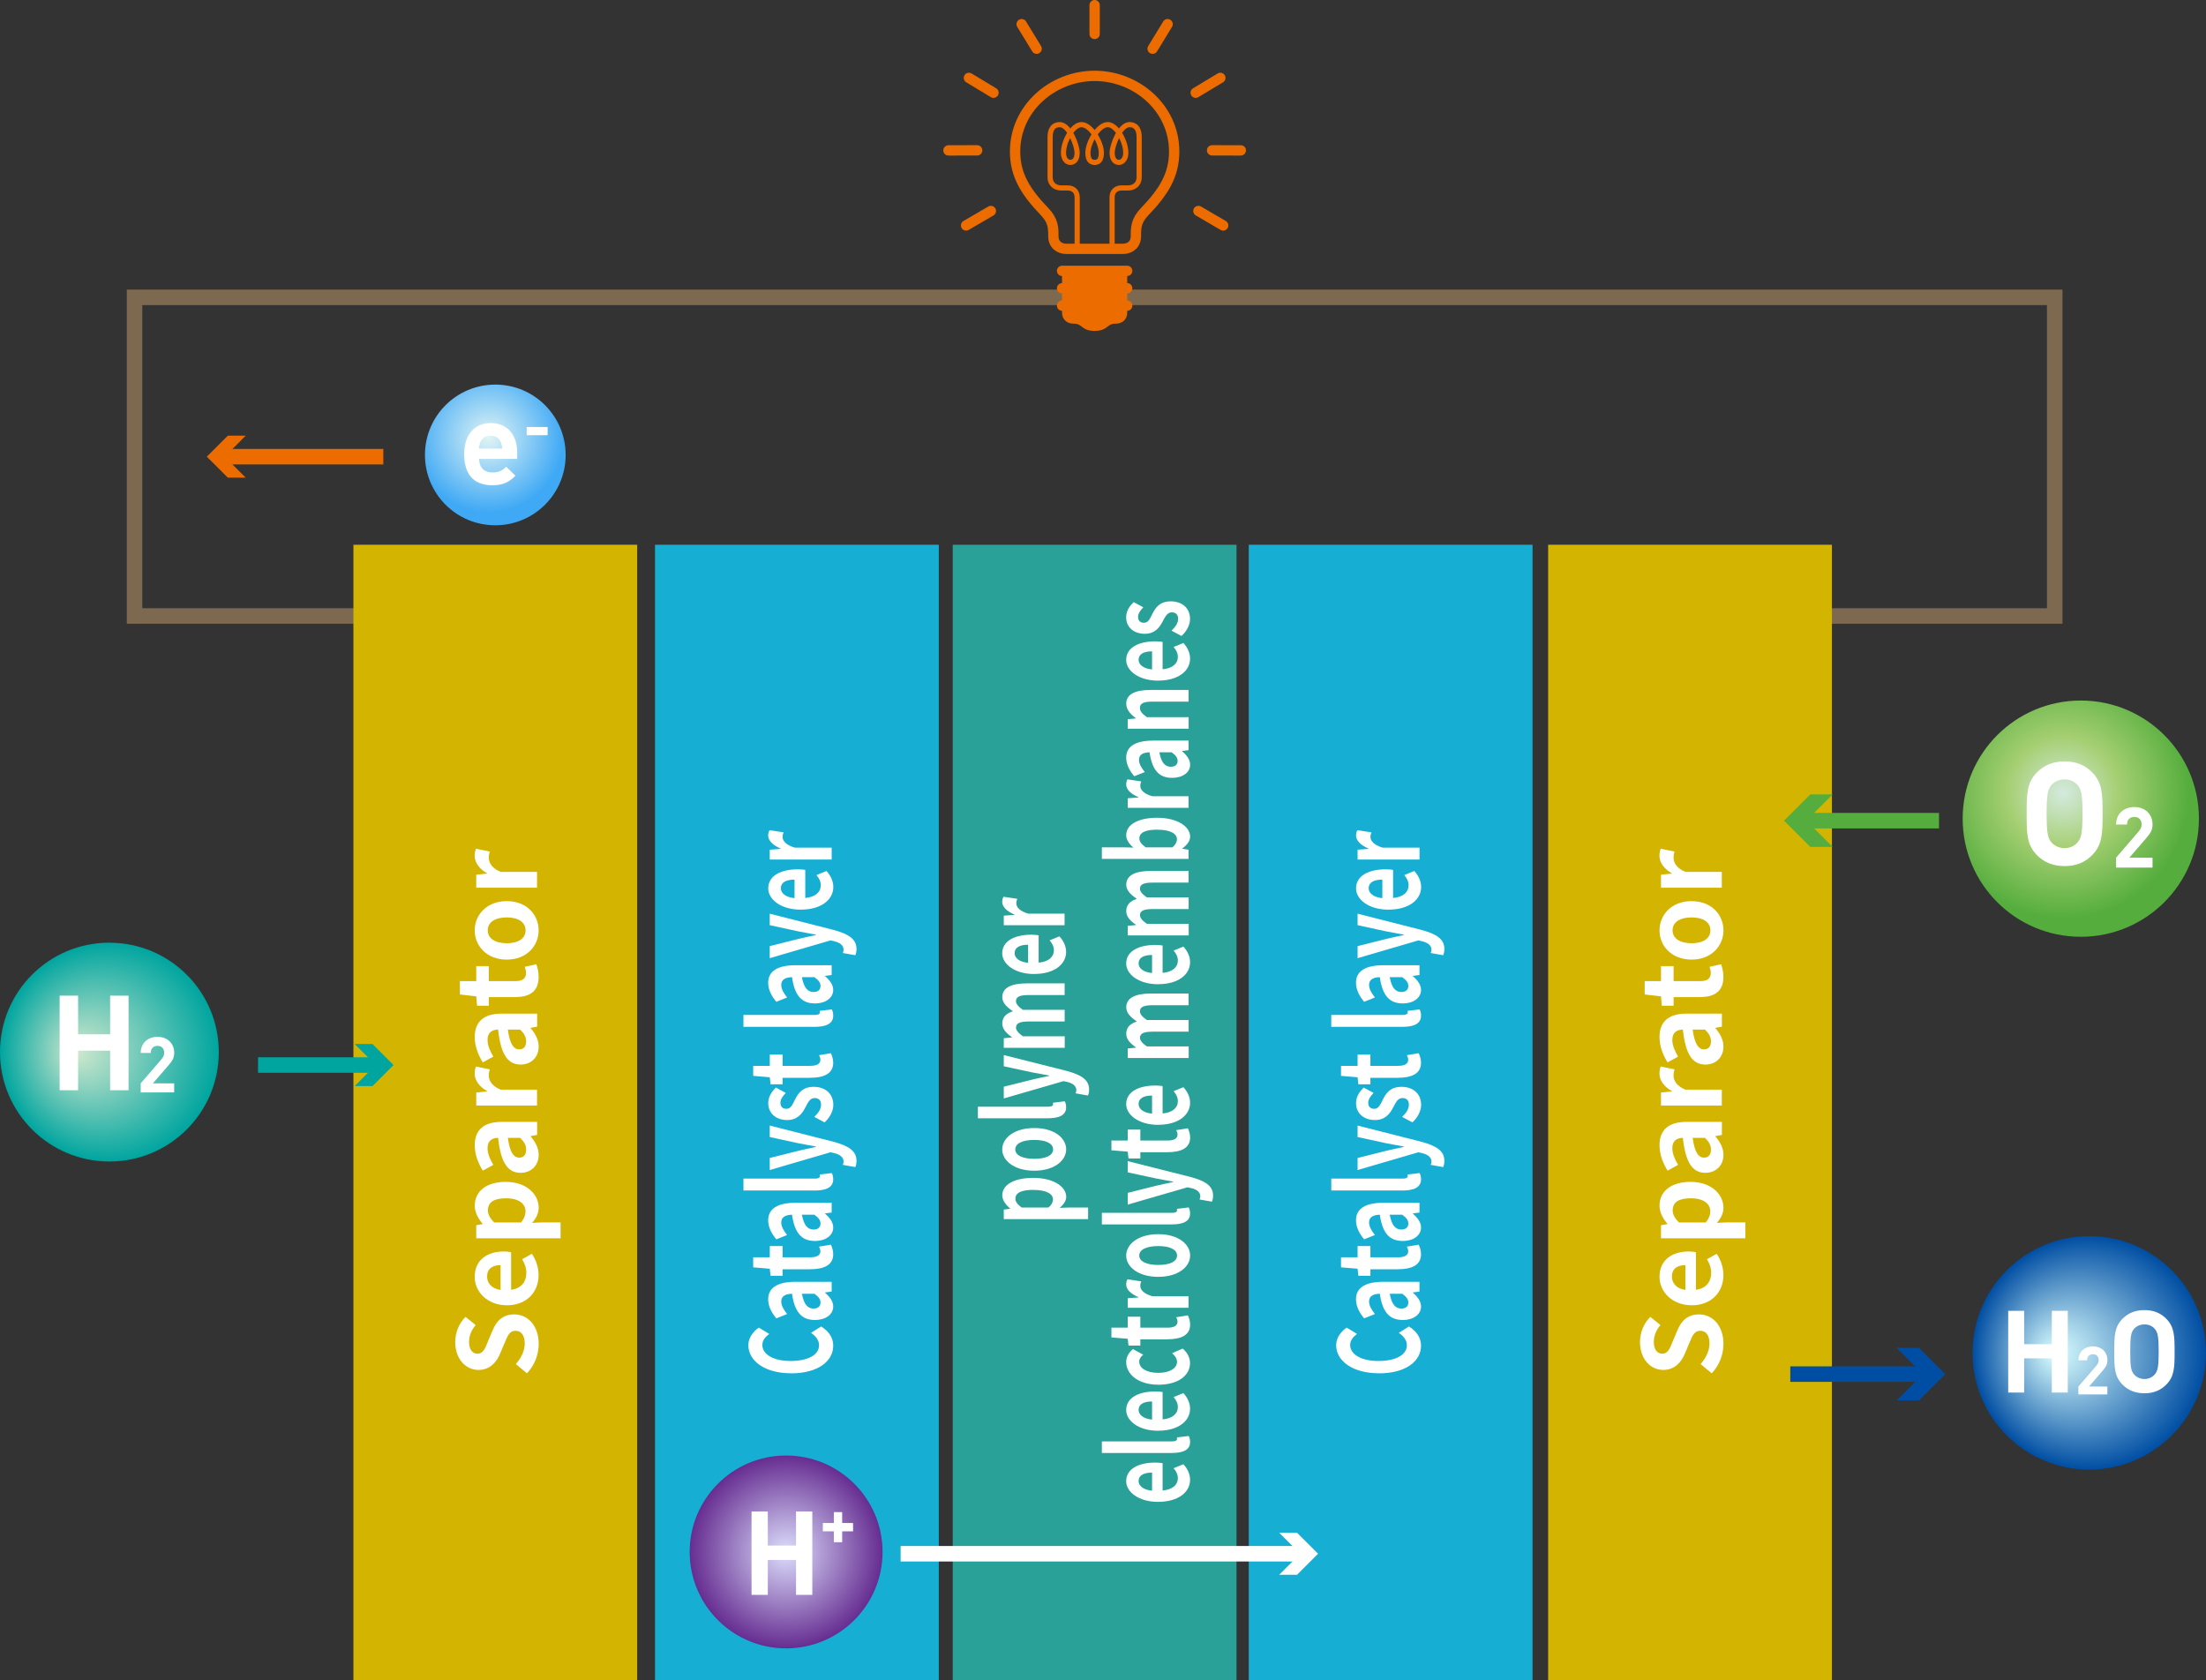 <?xml version="1.0" encoding="UTF-8"?><svg id="_レイヤー_2" xmlns="http://www.w3.org/2000/svg" xmlns:xlink="http://www.w3.org/1999/xlink" viewBox="0 0 427.08 325.3"><rect x="0" y="0" width="427.08" height="325.3" fill="#333333" stroke="none"/><defs><style>.cls-1{fill:url(#_名称未設定グラデーション_156);}.cls-1,.cls-2,.cls-3,.cls-4,.cls-5,.cls-6,.cls-7,.cls-8,.cls-9,.cls-10,.cls-11,.cls-12,.cls-13{stroke-width:0px;}.cls-1,.cls-3,.cls-5{fill-rule:evenodd;}.cls-14,.cls-15,.cls-16,.cls-17,.cls-18,.cls-19,.cls-20,.cls-21,.cls-22{fill:none;}.cls-14,.cls-23,.cls-16,.cls-17,.cls-21{stroke:#ed6c00;}.cls-14,.cls-23,.cls-16,.cls-17,.cls-22{stroke-miterlimit:10;}.cls-14,.cls-17{stroke-width:2px;}.cls-2,.cls-23{fill:#ed6c00;}.cls-3{fill:url(#_名称未設定グラデーション_106);}.cls-15{stroke:#fff;}.cls-15,.cls-18,.cls-19,.cls-20,.cls-21,.cls-22{stroke-width:3px;}.cls-23,.cls-16,.cls-17{stroke-linecap:round;}.cls-4{fill:#16afd3;}.cls-5{fill:url(#_名称未設定グラデーション_168);}.cls-18{stroke:#54ad3d;}.cls-6{fill:#004ea3;}.cls-19{stroke:#004ea3;}.cls-7{fill:#d3b400;}.cls-8{fill:#00a59f;}.cls-20{stroke:#00a59f;}.cls-9{fill:url(#_名称未設定グラデーション_143);}.cls-10{fill:#29a199;}.cls-11{fill:#54ad3d;}.cls-22{stroke:#7d6950;}.cls-12{fill:#fff;}.cls-13{fill:url(#_名称未設定グラデーション_28);}</style><radialGradient id="_名称未設定グラデーション_143" cx="-208.91" cy="116.62" fx="-208.91" fy="116.62" r="17.6" gradientTransform="translate(284.71 -21.42) scale(.91)" gradientUnits="userSpaceOnUse"><stop offset="0" stop-color="#e0f4f5"/><stop offset=".91" stop-color="#3fa9f5"/></radialGradient><radialGradient id="_名称未設定グラデーション_106" cx="21.18" cy="203.69" fx="14.68" fy="203.69" r="21.18" gradientUnits="userSpaceOnUse"><stop offset="0" stop-color="#d0e8ce"/><stop offset="1" stop-color="#00a59f"/></radialGradient><radialGradient id="_名称未設定グラデーション_168" cx="152.19" cy="300.47" fx="152.19" fy="300.47" r="18.67" gradientUnits="userSpaceOnUse"><stop offset="0" stop-color="#dcdefc"/><stop offset="1" stop-color="#662d91"/></radialGradient><radialGradient id="_名称未設定グラデーション_28" cx="399.44" cy="153.5" fx="399.44" fy="153.5" r="26.99" gradientUnits="userSpaceOnUse"><stop offset="0" stop-color="#d4eadf"/><stop offset=".4" stop-color="#a5cf72"/><stop offset=".91" stop-color="#54ad3d"/></radialGradient><radialGradient id="_名称未設定グラデーション_156" cx="404.48" cy="261.93" fx="397.55" fy="261.93" r="22.6" gradientUnits="userSpaceOnUse"><stop offset="0" stop-color="#dcffff"/><stop offset="1" stop-color="#004ea3"/></radialGradient></defs><g id="_レイヤー_1-2"><polyline class="cls-22" points="94.73 119.26 26.05 119.26 26.05 57.57 397.79 57.57 397.79 119.26 343 119.26"/><line class="cls-17" x1="218.22" y1="52.44" x2="205.62" y2="52.44"/><line class="cls-17" x1="218.22" y1="55.81" x2="205.62" y2="55.81"/><line class="cls-17" x1="218.22" y1="59.18" x2="205.62" y2="59.18"/><path class="cls-23" d="M211.92,52.44h5.81v8.1c0,.92-.61,1.62-1.69,1.62-2.14,0-1.69,1.41-4.12,1.41s-1.98-1.41-4.12-1.41c-1.08,0-1.69-.71-1.69-1.62v-8.1h5.81Z"/><path class="cls-16" d="M208.54,48.08v-9.88c0-1.18-.81-1.81-1.78-1.81h-1.29c-1.27,0-2.17-.81-2.17-2.05v-7.81c0-1.41.54-2.4,1.87-2.4,1.82,0,3.36,3.98,3.36,5.45s-.75,1.86-1.3,1.86c-.62,0-1.34-.55-1.34-1.86,0-2.26,1.81-5.45,3.48-5.45,1.84,0,3.85,3.45,3.85,5.45,0,1.44-.56,1.86-1.31,1.86"/><line class="cls-17" x1="211.92" y1="6.57" x2="211.92" y2="1"/><line class="cls-17" x1="187.03" y1="43.65" x2="191.83" y2="40.85"/><line class="cls-17" x1="183.62" y1="29.12" x2="189.18" y2="29.11"/><line class="cls-17" x1="187.58" y1="15.08" x2="192.34" y2="17.95"/><line class="cls-17" x1="197.79" y1="4.68" x2="200.69" y2="9.43"/><path class="cls-14" d="M211.92,48.18h5.48c1.32,0,2.51-.82,2.51-2.45s0-2.99,1.72-4.78c3.57-3.72,5.69-6.96,5.69-11.62,0-8.37-7.28-14.64-15.4-14.64s-15.4,6.27-15.4,14.64c0,4.66,2.12,7.9,5.69,11.62,1.72,1.79,1.72,3.15,1.72,4.78s1.19,2.45,2.51,2.45h5.48Z"/><path class="cls-16" d="M215.3,48.08v-9.88c0-1.18.81-1.81,1.78-1.81h1.29c1.27,0,2.17-.81,2.17-2.05v-7.81c0-1.41-.54-2.4-1.87-2.4-1.82,0-3.36,3.98-3.36,5.45s.75,1.86,1.3,1.86c.62,0,1.34-.55,1.34-1.86,0-2.26-1.81-5.45-3.48-5.45-1.84,0-3.85,3.45-3.85,5.45,0,1.44.56,1.86,1.31,1.86"/><line class="cls-17" x1="236.81" y1="43.65" x2="232.01" y2="40.85"/><line class="cls-17" x1="240.22" y1="29.12" x2="234.66" y2="29.11"/><line class="cls-17" x1="236.26" y1="15.08" x2="231.49" y2="17.95"/><line class="cls-17" x1="226.05" y1="4.68" x2="223.15" y2="9.43"/><path class="cls-9" d="M82.27,88.08c0-7.52,6.09-13.62,13.62-13.62s13.62,6.1,13.62,13.62-6.09,13.62-13.62,13.62-13.62-6.09-13.62-13.62Z"/><path class="cls-12" d="M92.75,88.85c0,1.54.9,2.62,2.58,2.62,1.29,0,1.92-.38,2.67-1.11l1.79,1.74c-1.2,1.22-2.35,1.85-4.47,1.85-2.78,0-5.45-1.27-5.45-6.03,0-3.84,2.08-6.01,5.13-6.01,3.28,0,5.13,2.35,5.13,5.69v1.24h-7.37ZM96.95,85.58c-.32-.7-.97-1.22-1.97-1.22s-1.65.52-1.97,1.22c-.2.43-.25.75-.27,1.27h4.47c-.02-.52-.07-.84-.27-1.27Z"/><path class="cls-12" d="M101.96,84.26v-1.59h4.06v1.59h-4.06Z"/><line class="cls-21" x1="42.79" y1="88.42" x2="74.21" y2="88.42"/><polygon class="cls-2" points="47.57 92.48 43.5 88.42 47.57 84.35 44.11 84.35 40.04 88.42 44.11 92.48 47.57 92.48"/><rect class="cls-10" x="184.45" y="105.47" width="54.94" height="219.83"/><rect class="cls-4" x="241.76" y="105.47" width="54.94" height="219.83"/><rect class="cls-7" x="299.72" y="105.47" width="54.94" height="219.83"/><rect class="cls-7" x="68.42" y="105.47" width="54.94" height="219.83"/><rect class="cls-4" x="126.81" y="105.47" width="54.94" height="219.83"/><path class="cls-3" d="M21.18,182.52c11.7,0,21.18,9.48,21.18,21.18s-9.48,21.18-21.18,21.18S0,215.39,0,203.69s9.48-21.18,21.18-21.18Z"/><path class="cls-12" d="M21.32,211.08v-7.66h-6.2v7.66h-3.57v-18.31h3.57v7.48h6.2v-7.48h3.57v18.31h-3.57Z"/><path class="cls-12" d="M27.24,211.49v-1.75l3.99-4.63c.39-.46.55-.79.55-1.29,0-.79-.46-1.33-1.29-1.33-.64,0-1.3.33-1.3,1.37h-1.95c0-1.95,1.42-3.12,3.25-3.12s3.24,1.18,3.24,3.1c0,1.04-.41,1.59-1.14,2.45l-2.99,3.46h4.12v1.75h-6.5Z"/><line class="cls-20" x1="73.45" y1="206.2" x2="49.96" y2="206.2"/><polygon class="cls-8" points="68.67 202.13 72.74 206.2 68.67 210.27 72.12 210.27 76.19 206.2 72.12 202.13 68.67 202.13"/><line class="cls-15" x1="252.44" y1="300.82" x2="174.36" y2="300.82"/><polygon class="cls-12" points="247.66 296.76 251.73 300.82 247.66 304.89 251.11 304.89 255.18 300.82 251.11 296.76 247.66 296.76"/><path class="cls-5" d="M152.19,281.8c10.31,0,18.67,8.36,18.67,18.67s-8.36,18.67-18.67,18.67-18.67-8.36-18.67-18.67,8.36-18.67,18.67-18.67Z"/><path class="cls-12" d="M154.11,308.78v-6.76h-5.46v6.76h-3.15v-16.14h3.15v6.6h5.46v-6.6h3.15v16.14h-3.15Z"/><path class="cls-12" d="M163.04,296.48v2.11h-1.61v-2.11h-2.13v-1.61h2.13v-2.11h1.61v2.11h2.11v1.61h-2.11Z"/><path class="cls-13" d="M379.97,158.5c0-12.63,10.23-22.87,22.87-22.87s22.87,10.24,22.87,22.87-10.23,22.87-22.87,22.87-22.87-10.23-22.87-22.87Z"/><path class="cls-12" d="M405.02,165.58c-1.34,1.34-3.02,2.1-5.31,2.1s-4-.75-5.34-2.1c-1.99-1.99-2.01-4.22-2.01-8.03s.03-6.04,2.01-8.03c1.34-1.34,3.05-2.1,5.34-2.1s3.97.75,5.31,2.1c1.99,1.99,2.04,4.22,2.04,8.03s-.06,6.04-2.04,8.03ZM402.19,151.96c-.56-.64-1.43-1.06-2.49-1.06s-1.93.42-2.52,1.06c-.73.84-.95,1.79-.95,5.59s.22,4.73.95,5.57c.59.64,1.45,1.09,2.52,1.09s1.93-.45,2.49-1.09c.73-.84.98-1.76.98-5.57s-.25-4.75-.98-5.59Z"/><path class="cls-12" d="M409.67,167.96v-1.91l4.34-5.04c.42-.5.6-.86.6-1.4,0-.86-.51-1.45-1.4-1.45-.7,0-1.42.36-1.42,1.48h-2.12c0-2.12,1.55-3.39,3.54-3.39s3.52,1.29,3.52,3.38c0,1.12-.44,1.73-1.24,2.66l-3.25,3.77h4.49v1.91h-7.06Z"/><line class="cls-18" x1="348.82" y1="158.89" x2="375.39" y2="158.89"/><polygon class="cls-11" points="354.8 163.97 349.71 158.89 354.8 153.8 350.48 153.8 345.39 158.89 350.48 163.97 354.8 163.97"/><path class="cls-1" d="M404.48,239.33c12.48,0,22.6,10.12,22.6,22.6s-10.12,22.6-22.6,22.6-22.6-10.12-22.6-22.6,10.12-22.6,22.6-22.6Z"/><path class="cls-12" d="M397.23,269.61v-6.62h-5.35v6.62h-3.09v-15.82h3.09v6.46h5.35v-6.46h3.09v15.82h-3.09Z"/><path class="cls-12" d="M402.37,269.97v-1.52l3.45-4c.34-.4.48-.69.48-1.11,0-.69-.4-1.15-1.11-1.15-.56,0-1.13.29-1.13,1.18h-1.68c0-1.68,1.23-2.7,2.81-2.7s2.8,1.02,2.8,2.68c0,.89-.35,1.37-.99,2.11l-2.58,2.99h3.56v1.52h-5.61Z"/><path class="cls-12" d="M419.38,268.08c-1.07,1.07-2.4,1.67-4.22,1.67s-3.18-.6-4.24-1.67c-1.58-1.58-1.6-3.35-1.6-6.38s.02-4.8,1.6-6.38c1.07-1.07,2.42-1.67,4.24-1.67s3.16.6,4.22,1.67c1.58,1.58,1.62,3.35,1.62,6.38s-.04,4.8-1.62,6.38ZM417.14,257.26c-.44-.51-1.13-.84-1.98-.84s-1.53.33-2,.84c-.58.67-.75,1.42-.75,4.44s.18,3.75.75,4.42c.47.51,1.16.87,2,.87s1.53-.36,1.98-.87c.58-.67.78-1.4.78-4.42s-.2-3.78-.78-4.44Z"/><line class="cls-19" x1="373.17" y1="266.04" x2="346.6" y2="266.04"/><polygon class="cls-6" points="367.19 260.96 372.28 266.04 367.19 271.13 371.51 271.13 376.6 266.04 371.51 260.96 367.19 260.96"/><path class="cls-12" d="M102.01,265.88l-2.15-1.79c1.03-1.12,1.73-2.59,1.73-3.96,0-1.62-.69-2.48-1.79-2.48-1.16,0-1.51.95-2.1,2.34l-.88,2.08c-.65,1.58-1.92,3.16-4.19,3.16-2.55,0-4.5-2.23-4.5-5.39,0-1.81.71-3.62,2-4.88l1.96,1.58c-.82.99-1.28,2.02-1.28,3.3,0,1.37.61,2.25,1.64,2.25,1.12,0,1.51-1.12,2.04-2.44l.86-2.04c.78-1.89,1.98-3.13,4.23-3.13,2.55,0,4.71,2.12,4.71,5.72,0,2.08-.82,4.17-2.27,5.68Z"/><path class="cls-12" d="M98.11,252.71c-3.83,0-6.21-2.67-6.21-5.49,0-3.24,2.38-4.92,5.64-4.92.57,0,1.14.06,1.41.15v7.26c1.94-.25,2.95-1.51,2.95-3.26,0-.97-.29-1.81-.82-2.65l1.89-1.05c.8,1.16,1.3,2.65,1.3,4.12,0,3.28-2.29,5.85-6.17,5.85ZM96.91,244.94c-1.6,0-2.61.72-2.61,2.23,0,1.24.88,2.34,2.61,2.57v-4.8Z"/><path class="cls-12" d="M92.2,239.74v-2.53l1.22-.21v-.08c-.84-.99-1.51-2.21-1.51-3.47,0-2.9,2.38-4.63,6-4.63,4.04,0,6.38,2.42,6.38,5.01,0,1.03-.46,2.02-1.28,2.92l1.94-.08h3.58v3.07h-16.31ZM97.95,232c-2.25,0-3.49.72-3.49,2.34,0,.8.4,1.52,1.22,2.34h5.18c.65-.76.88-1.52.88-2.15,0-1.43-1.22-2.53-3.79-2.53Z"/><path class="cls-12" d="M100.79,227.07c-2.53,0-3.85-2.04-4.36-6.78-1.16.04-2.04.55-2.04,2,0,1.09.48,2.15,1.12,3.24l-2.04,1.12c-.86-1.39-1.56-3.07-1.56-4.92,0-2.99,1.79-4.52,5.2-4.52h6.88v2.52l-1.26.23v.06c.88,1.03,1.56,2.21,1.56,3.56,0,2.1-1.49,3.49-3.49,3.49ZM100.7,220.3h-2.38c.38,2.86,1.16,3.83,2.21,3.83.93,0,1.33-.65,1.33-1.56s-.42-1.54-1.16-2.27Z"/><path class="cls-12" d="M92.2,214.05v-2.53l2.08-.21v-.08c-1.54-.86-2.38-2.12-2.38-3.35,0-.65.11-1.03.25-1.39l2.67.55c-.13.4-.19.74-.19,1.22,0,.93.61,2.04,2.31,2.71h7.03v3.07h-11.78Z"/><path class="cls-12" d="M100.79,206.11c-2.53,0-3.85-2.04-4.36-6.78-1.16.04-2.04.55-2.04,2,0,1.09.48,2.15,1.12,3.24l-2.04,1.12c-.86-1.39-1.56-3.07-1.56-4.92,0-2.99,1.79-4.52,5.2-4.52h6.88v2.52l-1.26.23v.06c.88,1.03,1.56,2.21,1.56,3.56,0,2.1-1.49,3.49-3.49,3.49ZM100.7,199.34h-2.38c.38,2.86,1.16,3.83,2.21,3.83.93,0,1.33-.65,1.33-1.56s-.42-1.54-1.16-2.27Z"/><path class="cls-12" d="M99.86,193.05h-5.22v1.66h-2.29l-.15-1.81-3.16-.36v-2.59h3.16v-2.9h2.44v2.9h5.22c1.35,0,1.98-.55,1.98-1.6,0-.38-.13-.84-.25-1.16l2.25-.51c.21.63.44,1.45.44,2.48,0,2.8-1.77,3.87-4.42,3.87Z"/><path class="cls-12" d="M98.11,185.79c-3.93,0-6.21-2.71-6.21-5.66s2.27-5.66,6.21-5.66,6.17,2.71,6.17,5.66-2.27,5.66-6.17,5.66ZM98.11,177.62c-2.23,0-3.68.91-3.68,2.5s1.45,2.5,3.68,2.5,3.64-.91,3.64-2.5-1.43-2.5-3.64-2.5Z"/><path class="cls-12" d="M92.2,171.88v-2.53l2.08-.21v-.08c-1.54-.86-2.38-2.12-2.38-3.35,0-.65.11-1.03.25-1.39l2.67.55c-.13.4-.19.74-.19,1.22,0,.93.61,2.04,2.31,2.71h7.03v3.07h-11.78Z"/><path class="cls-12" d="M331.38,265.88l-2.15-1.79c1.03-1.12,1.73-2.59,1.73-3.96,0-1.62-.69-2.48-1.79-2.48-1.16,0-1.51.95-2.1,2.34l-.88,2.08c-.65,1.58-1.92,3.16-4.19,3.16-2.55,0-4.5-2.23-4.5-5.39,0-1.81.71-3.62,2-4.88l1.96,1.58c-.82.99-1.28,2.02-1.28,3.3,0,1.37.61,2.25,1.64,2.25,1.12,0,1.51-1.12,2.04-2.44l.86-2.04c.78-1.89,1.98-3.13,4.23-3.13,2.55,0,4.71,2.12,4.71,5.72,0,2.08-.82,4.17-2.27,5.68Z"/><path class="cls-12" d="M327.49,252.71c-3.83,0-6.21-2.67-6.21-5.49,0-3.24,2.38-4.92,5.64-4.92.57,0,1.14.06,1.41.15v7.26c1.94-.25,2.95-1.51,2.95-3.26,0-.97-.29-1.81-.82-2.65l1.89-1.05c.8,1.16,1.3,2.65,1.3,4.12,0,3.28-2.29,5.85-6.17,5.85ZM326.29,244.94c-1.6,0-2.61.72-2.61,2.23,0,1.24.88,2.34,2.61,2.57v-4.8Z"/><path class="cls-12" d="M321.57,239.74v-2.53l1.22-.21v-.08c-.84-.99-1.51-2.21-1.51-3.47,0-2.9,2.38-4.63,6-4.63,4.04,0,6.38,2.42,6.38,5.01,0,1.03-.46,2.02-1.28,2.92l1.94-.08h3.58v3.07h-16.31ZM327.32,232c-2.25,0-3.49.72-3.49,2.34,0,.8.4,1.52,1.22,2.34h5.18c.65-.76.88-1.52.88-2.15,0-1.43-1.22-2.53-3.79-2.53Z"/><path class="cls-12" d="M330.16,227.07c-2.53,0-3.85-2.04-4.36-6.78-1.16.04-2.04.55-2.04,2,0,1.09.48,2.15,1.12,3.24l-2.04,1.12c-.86-1.39-1.56-3.07-1.56-4.92,0-2.99,1.79-4.52,5.2-4.52h6.88v2.52l-1.26.23v.06c.88,1.03,1.56,2.21,1.56,3.56,0,2.1-1.49,3.49-3.49,3.49ZM330.08,220.3h-2.38c.38,2.86,1.16,3.83,2.21,3.83.93,0,1.33-.65,1.33-1.56s-.42-1.54-1.16-2.27Z"/><path class="cls-12" d="M321.57,214.05v-2.53l2.08-.21v-.08c-1.54-.86-2.38-2.12-2.38-3.35,0-.65.11-1.03.25-1.39l2.67.55c-.13.4-.19.74-.19,1.22,0,.93.61,2.04,2.31,2.71h7.03v3.07h-11.78Z"/><path class="cls-12" d="M330.16,206.11c-2.53,0-3.85-2.04-4.36-6.78-1.16.04-2.04.55-2.04,2,0,1.09.48,2.15,1.12,3.24l-2.04,1.12c-.86-1.39-1.56-3.07-1.56-4.92,0-2.99,1.79-4.52,5.2-4.52h6.88v2.52l-1.26.23v.06c.88,1.03,1.56,2.21,1.56,3.56,0,2.1-1.49,3.49-3.49,3.49ZM330.08,199.34h-2.38c.38,2.86,1.16,3.83,2.21,3.83.93,0,1.33-.65,1.33-1.56s-.42-1.54-1.16-2.27Z"/><path class="cls-12" d="M329.23,193.05h-5.22v1.66h-2.29l-.15-1.81-3.16-.36v-2.59h3.16v-2.9h2.44v2.9h5.22c1.35,0,1.98-.55,1.98-1.6,0-.38-.13-.84-.25-1.16l2.25-.51c.21.63.44,1.45.44,2.48,0,2.8-1.77,3.87-4.42,3.87Z"/><path class="cls-12" d="M327.49,185.79c-3.93,0-6.21-2.71-6.21-5.66s2.27-5.66,6.21-5.66,6.17,2.71,6.17,5.66-2.27,5.66-6.17,5.66ZM327.49,177.62c-2.23,0-3.68.91-3.68,2.5s1.45,2.5,3.68,2.5,3.64-.91,3.64-2.5-1.43-2.5-3.64-2.5Z"/><path class="cls-12" d="M321.57,171.88v-2.53l2.08-.21v-.08c-1.54-.86-2.38-2.12-2.38-3.35,0-.65.11-1.03.25-1.39l2.67.55c-.13.4-.19.74-.19,1.22,0,.93.61,2.04,2.31,2.71h7.03v3.07h-11.78Z"/><path class="cls-12" d="M194.33,236.02v-1.84l1.22-.15v-.06c-.84-.72-1.51-1.61-1.51-2.54,0-2.12,2.38-3.38,6-3.38,4.04,0,6.38,1.77,6.38,3.66,0,.75-.46,1.48-1.28,2.14l1.94-.06h3.58v2.24h-16.31ZM200.07,230.37c-2.25,0-3.49.52-3.49,1.71,0,.58.4,1.11,1.22,1.71h5.18c.65-.55.88-1.11.88-1.57,0-1.04-1.22-1.84-3.79-1.84Z"/><path class="cls-12" d="M200.24,226.66c-3.93,0-6.21-1.98-6.21-4.13s2.27-4.13,6.21-4.13,6.17,1.98,6.17,4.13-2.27,4.13-6.17,4.13ZM200.24,220.7c-2.23,0-3.68.66-3.68,1.83s1.45,1.83,3.68,1.83,3.64-.66,3.64-1.83-1.43-1.83-3.64-1.83Z"/><path class="cls-12" d="M202.81,216.51h-13.49v-2.24h13.63c.69,0,.93-.25.93-.46,0-.09,0-.15-.04-.31l2.29-.28c.15.26.27.64.27,1.17,0,1.57-1.41,2.12-3.6,2.12Z"/><path class="cls-12" d="M210.61,212.1l-2.38-.42c.06-.15.15-.4.15-.6,0-.88-.76-1.37-1.79-1.61l-.69-.15-11.57,3.35v-2.27l5.47-1.37c1.05-.26,2.19-.48,3.32-.72v-.08c-1.09-.2-2.23-.42-3.32-.61l-5.47-1.18v-2.17l12.14,3.06c2.78.75,4.38,1.68,4.38,3.6,0,.51-.08.85-.23,1.18Z"/><path class="cls-12" d="M194.33,202.85v-1.84l1.58-.15v-.06c-1.03-.72-1.87-1.52-1.87-2.64,0-1.23.76-1.95,2.06-2.37-1.14-.78-2.06-1.61-2.06-2.73,0-1.83,1.77-2.67,4.73-2.67h7.34v2.26h-6.96c-1.81,0-2.46.38-2.46,1.2,0,.49.44,1.04,1.33,1.66h8.1v2.26h-6.96c-1.81,0-2.46.38-2.46,1.2,0,.49.44,1.04,1.33,1.66h8.1v2.24h-11.78Z"/><path class="cls-12" d="M200.24,188.58c-3.83,0-6.21-1.95-6.21-4.01,0-2.37,2.38-3.6,5.64-3.6.57,0,1.14.05,1.41.11v5.3c1.94-.18,2.95-1.11,2.95-2.38,0-.71-.29-1.32-.82-1.94l1.89-.77c.8.84,1.3,1.94,1.3,3.01,0,2.4-2.29,4.27-6.17,4.27ZM199.04,182.91c-1.6,0-2.61.52-2.61,1.63,0,.91.88,1.71,2.61,1.87v-3.5Z"/><path class="cls-12" d="M194.33,179.12v-1.84l2.08-.15v-.06c-1.54-.63-2.38-1.55-2.38-2.44,0-.48.11-.75.25-1.01l2.67.4c-.13.29-.19.54-.19.89,0,.68.61,1.49,2.31,1.98h7.03v2.24h-11.78Z"/><path class="cls-12" d="M224.24,290.78c-3.83,0-6.21-1.95-6.21-4.01,0-2.37,2.38-3.6,5.64-3.6.57,0,1.14.05,1.41.11v5.3c1.94-.18,2.95-1.11,2.95-2.38,0-.71-.29-1.32-.82-1.94l1.89-.77c.8.84,1.3,1.94,1.3,3.01,0,2.4-2.29,4.27-6.17,4.27ZM223.04,285.11c-1.6,0-2.61.52-2.61,1.63,0,.91.88,1.71,2.61,1.87v-3.5Z"/><path class="cls-12" d="M226.81,281.31h-13.49v-2.24h13.63c.69,0,.93-.25.93-.46,0-.09,0-.15-.04-.31l2.29-.28c.15.26.27.64.27,1.17,0,1.57-1.41,2.12-3.6,2.12Z"/><path class="cls-12" d="M224.24,277.01c-3.83,0-6.21-1.95-6.21-4.01,0-2.37,2.38-3.6,5.64-3.6.57,0,1.14.05,1.41.11v5.3c1.94-.18,2.95-1.11,2.95-2.38,0-.71-.29-1.32-.82-1.94l1.89-.77c.8.85,1.3,1.94,1.3,3.01,0,2.4-2.29,4.27-6.17,4.27ZM223.04,271.34c-1.6,0-2.61.52-2.61,1.63,0,.91.88,1.71,2.61,1.88v-3.5Z"/><path class="cls-12" d="M224.24,268.09c-3.93,0-6.21-2.06-6.21-4.39,0-1.06.57-1.87,1.3-2.5l2,1.08c-.5.43-.78.83-.78,1.32,0,1.31,1.45,2.2,3.68,2.2s3.64-.89,3.64-2.14c0-.62-.4-1.2-.95-1.67l2.04-.89c.99.81,1.43,1.86,1.43,2.81,0,2.38-2.27,4.19-6.17,4.19Z"/><path class="cls-12" d="M225.99,259.31h-5.22v1.21h-2.29l-.15-1.32-3.16-.26v-1.89h3.16v-2.12h2.44v2.12h5.22c1.35,0,1.98-.4,1.98-1.17,0-.28-.13-.62-.25-.85l2.25-.37c.21.46.44,1.06.44,1.81,0,2.04-1.77,2.83-4.42,2.83Z"/><path class="cls-12" d="M218.33,253.19v-1.84l2.08-.15v-.06c-1.54-.63-2.38-1.55-2.38-2.44,0-.48.11-.75.25-1.01l2.67.4c-.13.29-.19.54-.19.89,0,.68.61,1.49,2.31,1.98h7.03v2.24h-11.78Z"/><path class="cls-12" d="M224.24,247.21c-3.93,0-6.21-1.98-6.21-4.13s2.27-4.13,6.21-4.13,6.17,1.98,6.17,4.13-2.27,4.13-6.17,4.13ZM224.24,241.25c-2.23,0-3.68.66-3.68,1.83s1.45,1.83,3.68,1.83,3.64-.66,3.64-1.83-1.43-1.83-3.64-1.83Z"/><path class="cls-12" d="M226.81,237.06h-13.49v-2.24h13.63c.69,0,.93-.25.93-.46,0-.09,0-.15-.04-.31l2.29-.28c.15.26.27.65.27,1.17,0,1.57-1.41,2.12-3.6,2.12Z"/><path class="cls-12" d="M234.61,232.65l-2.38-.42c.06-.15.15-.4.15-.6,0-.88-.76-1.37-1.79-1.61l-.69-.15-11.57,3.35v-2.27l5.47-1.37c1.05-.26,2.19-.48,3.32-.72v-.08c-1.09-.2-2.23-.42-3.32-.62l-5.47-1.18v-2.17l12.14,3.06c2.78.75,4.38,1.67,4.38,3.6,0,.51-.08.84-.23,1.18Z"/><path class="cls-12" d="M225.99,223.08h-5.22v1.21h-2.29l-.15-1.32-3.16-.26v-1.89h3.16v-2.12h2.44v2.12h5.22c1.35,0,1.98-.4,1.98-1.17,0-.28-.13-.61-.25-.84l2.25-.37c.21.46.44,1.06.44,1.81,0,2.04-1.77,2.83-4.42,2.83Z"/><path class="cls-12" d="M224.24,217.78c-3.83,0-6.21-1.95-6.21-4.01,0-2.37,2.38-3.6,5.64-3.6.57,0,1.14.05,1.41.11v5.3c1.94-.18,2.95-1.11,2.95-2.38,0-.71-.29-1.32-.82-1.94l1.89-.77c.8.84,1.3,1.94,1.3,3.01,0,2.4-2.29,4.27-6.17,4.27ZM223.04,212.11c-1.6,0-2.61.52-2.61,1.63,0,.91.88,1.71,2.61,1.87v-3.5Z"/><path class="cls-12" d="M218.33,204.83v-1.84l1.58-.15v-.06c-1.03-.72-1.87-1.52-1.87-2.64,0-1.23.76-1.95,2.06-2.37-1.14-.78-2.06-1.61-2.06-2.74,0-1.83,1.77-2.67,4.73-2.67h7.34v2.26h-6.96c-1.81,0-2.46.38-2.46,1.2,0,.49.44,1.04,1.33,1.66h8.1v2.26h-6.96c-1.81,0-2.46.38-2.46,1.2,0,.49.44,1.04,1.33,1.66h8.1v2.24h-11.78Z"/><path class="cls-12" d="M224.24,190.56c-3.83,0-6.21-1.95-6.21-4.01,0-2.37,2.38-3.6,5.64-3.6.57,0,1.14.05,1.41.11v5.3c1.94-.18,2.95-1.11,2.95-2.38,0-.71-.29-1.32-.82-1.94l1.89-.77c.8.84,1.3,1.94,1.3,3.01,0,2.4-2.29,4.27-6.17,4.27ZM223.04,184.89c-1.6,0-2.61.52-2.61,1.63,0,.91.88,1.71,2.61,1.87v-3.5Z"/><path class="cls-12" d="M218.33,181.09v-1.84l1.58-.15v-.06c-1.03-.72-1.87-1.52-1.87-2.64,0-1.23.76-1.95,2.06-2.37-1.14-.78-2.06-1.61-2.06-2.74,0-1.83,1.77-2.67,4.73-2.67h7.34v2.26h-6.96c-1.81,0-2.46.38-2.46,1.2,0,.49.44,1.04,1.33,1.66h8.1v2.26h-6.96c-1.81,0-2.46.38-2.46,1.2,0,.49.44,1.04,1.33,1.66h8.1v2.24h-11.78Z"/><path class="cls-12" d="M228.87,164.27v.05l1.24.2v1.77h-16.79v-2.24h4.23l1.89.05c-.84-.68-1.41-1.54-1.41-2.38,0-2.12,2.38-3.39,5.98-3.39,4.06,0,6.4,1.77,6.4,3.66,0,.77-.55,1.6-1.54,2.3ZM224.07,160.63c-2.25,0-3.49.52-3.49,1.71,0,.58.4,1.11,1.22,1.71h5.18c.65-.54.88-1.11.88-1.57,0-1.04-1.22-1.84-3.79-1.84Z"/><path class="cls-12" d="M218.33,156.39v-1.84l2.08-.15v-.06c-1.54-.63-2.38-1.55-2.38-2.44,0-.48.11-.75.25-1.01l2.67.4c-.13.29-.19.54-.19.89,0,.68.61,1.49,2.31,1.98h7.03v2.24h-11.78Z"/><path class="cls-12" d="M226.91,150.6c-2.53,0-3.85-1.49-4.36-4.95-1.16.03-2.04.4-2.04,1.46,0,.8.48,1.57,1.12,2.37l-2.04.81c-.86-1.01-1.56-2.24-1.56-3.6,0-2.18,1.79-3.3,5.2-3.3h6.88v1.84l-1.26.17v.05c.88.75,1.56,1.61,1.56,2.6,0,1.54-1.49,2.55-3.49,2.55ZM226.83,145.65h-2.38c.38,2.09,1.16,2.8,2.21,2.8.93,0,1.33-.48,1.33-1.14s-.42-1.12-1.16-1.66Z"/><path class="cls-12" d="M218.33,141.09v-1.84l1.56-.15v-.06c-1.01-.75-1.85-1.63-1.85-2.8,0-1.86,1.77-2.66,4.73-2.66h7.34v2.26h-6.96c-1.81,0-2.46.37-2.46,1.21,0,.71.46,1.15,1.33,1.8h8.1v2.24h-11.78Z"/><path class="cls-12" d="M224.24,131.78c-3.83,0-6.21-1.95-6.21-4.01,0-2.37,2.38-3.6,5.64-3.6.57,0,1.14.05,1.41.11v5.3c1.94-.18,2.95-1.11,2.95-2.38,0-.71-.29-1.32-.82-1.94l1.89-.77c.8.84,1.3,1.94,1.3,3.01,0,2.4-2.29,4.27-6.17,4.27ZM223.04,126.11c-1.6,0-2.61.52-2.61,1.63,0,.91.88,1.71,2.61,1.87v-3.5Z"/><path class="cls-12" d="M228.74,123.13l-1.94-1.03c.82-.77,1.28-1.51,1.28-2.3,0-.86-.5-1.24-1.24-1.24-.88,0-1.28.89-1.77,1.8-.57,1.09-1.47,2.35-3.43,2.35-2.12,0-3.62-1.26-3.62-3.2,0-1.26.72-2.21,1.45-2.94l1.87,1.01c-.59.61-1.01,1.21-1.01,1.86,0,.77.46,1.14,1.14,1.14.86,0,1.18-.84,1.64-1.75.59-1.14,1.37-2.4,3.56-2.4,2.06,0,3.72,1.18,3.72,3.43,0,1.15-.69,2.43-1.66,3.27Z"/><path class="cls-12" d="M153.16,265.88c-5.22,0-8.28-2.48-8.28-5.43,0-1.48.96-2.67,2.03-3.42l2.01,1.23c-.77.58-1.33,1.26-1.33,2.15,0,1.77,2.06,3.09,5.46,3.09s5.52-1.2,5.52-3.04c0-.99-.64-1.78-1.56-2.41l1.97-1.23c1.52.96,2.33,2.21,2.33,3.72,0,2.95-2.87,5.35-8.16,5.35Z"/><path class="cls-12" d="M157.76,255.56c-2.57,0-3.92-1.53-4.43-5.08-1.18.03-2.08.41-2.08,1.5,0,.82.49,1.61,1.13,2.43l-2.08.84c-.88-1.04-1.58-2.3-1.58-3.69,0-2.24,1.82-3.39,5.29-3.39h7v1.89l-1.28.17v.05c.9.77,1.58,1.66,1.58,2.67,0,1.58-1.52,2.62-3.55,2.62ZM157.67,250.48h-2.42c.39,2.15,1.18,2.87,2.25,2.87.94,0,1.35-.49,1.35-1.17s-.43-1.15-1.18-1.7Z"/><path class="cls-12" d="M156.82,245.75h-5.31v1.25h-2.33l-.15-1.36-3.21-.27v-1.94h3.21v-2.18h2.48v2.18h5.31c1.37,0,2.01-.41,2.01-1.2,0-.28-.13-.63-.26-.87l2.29-.38c.21.47.45,1.09.45,1.86,0,2.1-1.8,2.9-4.5,2.9Z"/><path class="cls-12" d="M157.76,240.26c-2.57,0-3.92-1.53-4.43-5.08-1.18.03-2.08.41-2.08,1.5,0,.82.49,1.61,1.13,2.43l-2.08.84c-.88-1.04-1.58-2.3-1.58-3.69,0-2.24,1.82-3.39,5.29-3.39h7v1.89l-1.28.17v.05c.9.77,1.58,1.66,1.58,2.67,0,1.58-1.52,2.62-3.55,2.62ZM157.67,235.18h-2.42c.39,2.15,1.18,2.87,2.25,2.87.94,0,1.35-.49,1.35-1.17s-.43-1.15-1.18-1.7Z"/><path class="cls-12" d="M157.65,230.49h-13.72v-2.3h13.87c.71,0,.94-.25.94-.47,0-.09,0-.16-.04-.32l2.33-.28c.15.27.28.66.28,1.2,0,1.61-1.43,2.18-3.66,2.18Z"/><path class="cls-12" d="M165.59,225.96l-2.42-.43c.06-.16.15-.41.15-.62,0-.9-.77-1.4-1.82-1.66l-.71-.16-11.77,3.44v-2.33l5.57-1.4c1.07-.27,2.23-.49,3.38-.74v-.08c-1.11-.21-2.27-.43-3.38-.63l-5.57-1.21v-2.22l12.35,3.14c2.83.77,4.45,1.72,4.45,3.69,0,.52-.09.87-.24,1.21Z"/><path class="cls-12" d="M159.62,217.3l-1.97-1.06c.83-.79,1.31-1.55,1.31-2.37,0-.88-.51-1.28-1.26-1.28-.9,0-1.31.92-1.8,1.85-.58,1.12-1.5,2.41-3.49,2.41-2.16,0-3.68-1.29-3.68-3.28,0-1.29.73-2.27,1.48-3.01l1.91,1.04c-.6.63-1.03,1.25-1.03,1.91,0,.79.47,1.17,1.16,1.17.88,0,1.2-.87,1.67-1.8.6-1.17,1.39-2.46,3.62-2.46,2.1,0,3.79,1.21,3.79,3.52,0,1.18-.71,2.49-1.69,3.36Z"/><path class="cls-12" d="M156.82,208.68h-5.31v1.25h-2.33l-.15-1.36-3.21-.27v-1.94h3.21v-2.18h2.48v2.18h5.31c1.37,0,2.01-.41,2.01-1.2,0-.28-.13-.63-.26-.87l2.29-.38c.21.47.45,1.09.45,1.86,0,2.1-1.8,2.9-4.5,2.9Z"/><path class="cls-12" d="M157.65,198.8h-13.72v-2.3h13.87c.71,0,.94-.25.94-.47,0-.09,0-.16-.04-.32l2.33-.28c.15.27.28.66.28,1.2,0,1.61-1.43,2.18-3.66,2.18Z"/><path class="cls-12" d="M157.76,194.27c-2.57,0-3.92-1.53-4.43-5.08-1.18.03-2.08.41-2.08,1.5,0,.82.49,1.61,1.13,2.43l-2.08.84c-.88-1.04-1.58-2.3-1.58-3.69,0-2.24,1.82-3.39,5.29-3.39h7v1.89l-1.28.17v.05c.9.77,1.58,1.66,1.58,2.67,0,1.58-1.52,2.62-3.55,2.62ZM157.67,189.19h-2.42c.39,2.15,1.18,2.87,2.25,2.87.94,0,1.35-.49,1.35-1.17s-.43-1.15-1.18-1.7Z"/><path class="cls-12" d="M165.59,184.94l-2.42-.43c.06-.16.15-.41.15-.62,0-.9-.77-1.4-1.82-1.66l-.71-.16-11.77,3.44v-2.33l5.57-1.4c1.07-.27,2.23-.49,3.38-.74v-.08c-1.11-.21-2.27-.43-3.38-.63l-5.57-1.21v-2.22l12.35,3.14c2.83.77,4.45,1.72,4.45,3.69,0,.52-.09.87-.24,1.21Z"/><path class="cls-12" d="M155.04,176.12c-3.9,0-6.31-2-6.31-4.12,0-2.43,2.42-3.69,5.74-3.69.58,0,1.16.05,1.43.11v5.44c1.97-.19,3-1.14,3-2.45,0-.73-.3-1.36-.83-1.99l1.93-.79c.81.87,1.33,1.99,1.33,3.09,0,2.46-2.33,4.39-6.27,4.39ZM153.82,170.3c-1.63,0-2.65.54-2.65,1.67,0,.93.9,1.75,2.65,1.92v-3.6Z"/><path class="cls-12" d="M149.02,166.4v-1.89l2.12-.16v-.06c-1.56-.65-2.42-1.59-2.42-2.51,0-.49.11-.77.26-1.04l2.72.41c-.13.3-.19.55-.19.92,0,.69.62,1.53,2.35,2.04h7.15v2.3h-11.99Z"/><path class="cls-12" d="M266.96,265.88c-5.22,0-8.28-2.48-8.28-5.43,0-1.48.96-2.67,2.03-3.42l2.01,1.23c-.77.58-1.33,1.26-1.33,2.15,0,1.77,2.06,3.09,5.46,3.09s5.52-1.2,5.52-3.04c0-.99-.64-1.78-1.56-2.41l1.97-1.23c1.52.96,2.33,2.21,2.33,3.72,0,2.95-2.87,5.35-8.16,5.35Z"/><path class="cls-12" d="M271.56,255.56c-2.57,0-3.92-1.53-4.43-5.08-1.18.03-2.08.41-2.08,1.5,0,.82.49,1.61,1.13,2.43l-2.08.84c-.88-1.04-1.58-2.3-1.58-3.69,0-2.24,1.82-3.39,5.29-3.39h7v1.89l-1.28.17v.05c.9.77,1.58,1.66,1.58,2.67,0,1.58-1.52,2.62-3.55,2.62ZM271.47,250.48h-2.42c.39,2.15,1.18,2.87,2.25,2.87.94,0,1.35-.49,1.35-1.17s-.43-1.15-1.18-1.7Z"/><path class="cls-12" d="M270.62,245.75h-5.31v1.25h-2.33l-.15-1.36-3.21-.27v-1.94h3.21v-2.18h2.48v2.18h5.31c1.37,0,2.01-.41,2.01-1.2,0-.28-.13-.63-.26-.87l2.29-.38c.21.47.45,1.09.45,1.86,0,2.1-1.8,2.9-4.5,2.9Z"/><path class="cls-12" d="M271.56,240.26c-2.57,0-3.92-1.53-4.43-5.08-1.18.03-2.08.41-2.08,1.5,0,.82.49,1.61,1.13,2.43l-2.08.84c-.88-1.04-1.58-2.3-1.58-3.69,0-2.24,1.82-3.39,5.29-3.39h7v1.89l-1.28.17v.05c.9.77,1.58,1.66,1.58,2.67,0,1.58-1.52,2.62-3.55,2.62ZM271.47,235.18h-2.42c.39,2.15,1.18,2.87,2.25,2.87.94,0,1.35-.49,1.35-1.17s-.43-1.15-1.18-1.7Z"/><path class="cls-12" d="M271.45,230.49h-13.72v-2.3h13.87c.71,0,.94-.25.94-.47,0-.09,0-.16-.04-.32l2.33-.28c.15.27.28.66.28,1.2,0,1.61-1.43,2.18-3.66,2.18Z"/><path class="cls-12" d="M279.4,225.96l-2.42-.43c.06-.16.15-.41.15-.62,0-.9-.77-1.4-1.82-1.66l-.71-.16-11.77,3.44v-2.33l5.57-1.4c1.07-.27,2.23-.49,3.38-.74v-.08c-1.11-.21-2.27-.43-3.38-.63l-5.57-1.21v-2.22l12.35,3.14c2.83.77,4.45,1.72,4.45,3.69,0,.52-.09.87-.24,1.21Z"/><path class="cls-12" d="M273.42,217.3l-1.97-1.06c.83-.79,1.31-1.55,1.31-2.37,0-.88-.51-1.28-1.26-1.28-.9,0-1.31.92-1.8,1.85-.58,1.12-1.5,2.41-3.49,2.41-2.16,0-3.68-1.29-3.68-3.28,0-1.29.73-2.27,1.48-3.01l1.91,1.04c-.6.63-1.03,1.25-1.03,1.91,0,.79.47,1.17,1.16,1.17.88,0,1.2-.87,1.67-1.8.6-1.17,1.39-2.46,3.62-2.46,2.1,0,3.79,1.21,3.79,3.52,0,1.18-.71,2.49-1.69,3.36Z"/><path class="cls-12" d="M270.62,208.68h-5.31v1.25h-2.33l-.15-1.36-3.21-.27v-1.94h3.21v-2.18h2.48v2.18h5.31c1.37,0,2.01-.41,2.01-1.2,0-.28-.13-.63-.26-.87l2.29-.38c.21.47.45,1.09.45,1.86,0,2.1-1.8,2.9-4.5,2.9Z"/><path class="cls-12" d="M271.45,198.8h-13.72v-2.3h13.87c.71,0,.94-.25.94-.47,0-.09,0-.16-.04-.32l2.33-.28c.15.27.28.66.28,1.2,0,1.61-1.43,2.18-3.66,2.18Z"/><path class="cls-12" d="M271.56,194.27c-2.57,0-3.92-1.53-4.43-5.08-1.18.03-2.08.41-2.08,1.5,0,.82.49,1.61,1.13,2.43l-2.08.84c-.88-1.04-1.58-2.3-1.58-3.69,0-2.24,1.82-3.39,5.29-3.39h7v1.89l-1.28.17v.05c.9.77,1.58,1.66,1.58,2.67,0,1.58-1.52,2.62-3.55,2.62ZM271.47,189.19h-2.42c.39,2.15,1.18,2.87,2.25,2.87.94,0,1.35-.49,1.35-1.17s-.43-1.15-1.18-1.7Z"/><path class="cls-12" d="M279.4,184.94l-2.42-.43c.06-.16.15-.41.15-.62,0-.9-.77-1.4-1.82-1.66l-.71-.16-11.77,3.44v-2.33l5.57-1.4c1.07-.27,2.23-.49,3.38-.74v-.08c-1.11-.21-2.27-.43-3.38-.63l-5.57-1.21v-2.22l12.35,3.14c2.83.77,4.45,1.72,4.45,3.69,0,.52-.09.87-.24,1.21Z"/><path class="cls-12" d="M268.84,176.12c-3.9,0-6.31-2-6.31-4.12,0-2.43,2.42-3.69,5.74-3.69.58,0,1.16.05,1.43.11v5.44c1.97-.19,3-1.14,3-2.45,0-.73-.3-1.36-.83-1.99l1.93-.79c.81.87,1.33,1.99,1.33,3.09,0,2.46-2.33,4.39-6.27,4.39ZM267.62,170.3c-1.63,0-2.65.54-2.65,1.67,0,.93.9,1.75,2.65,1.92v-3.6Z"/><path class="cls-12" d="M262.83,166.4v-1.89l2.12-.16v-.06c-1.56-.65-2.42-1.59-2.42-2.51,0-.49.11-.77.26-1.04l2.72.41c-.13.3-.19.55-.19.92,0,.69.62,1.53,2.35,2.04h7.15v2.3h-11.99Z"/></g></svg>
